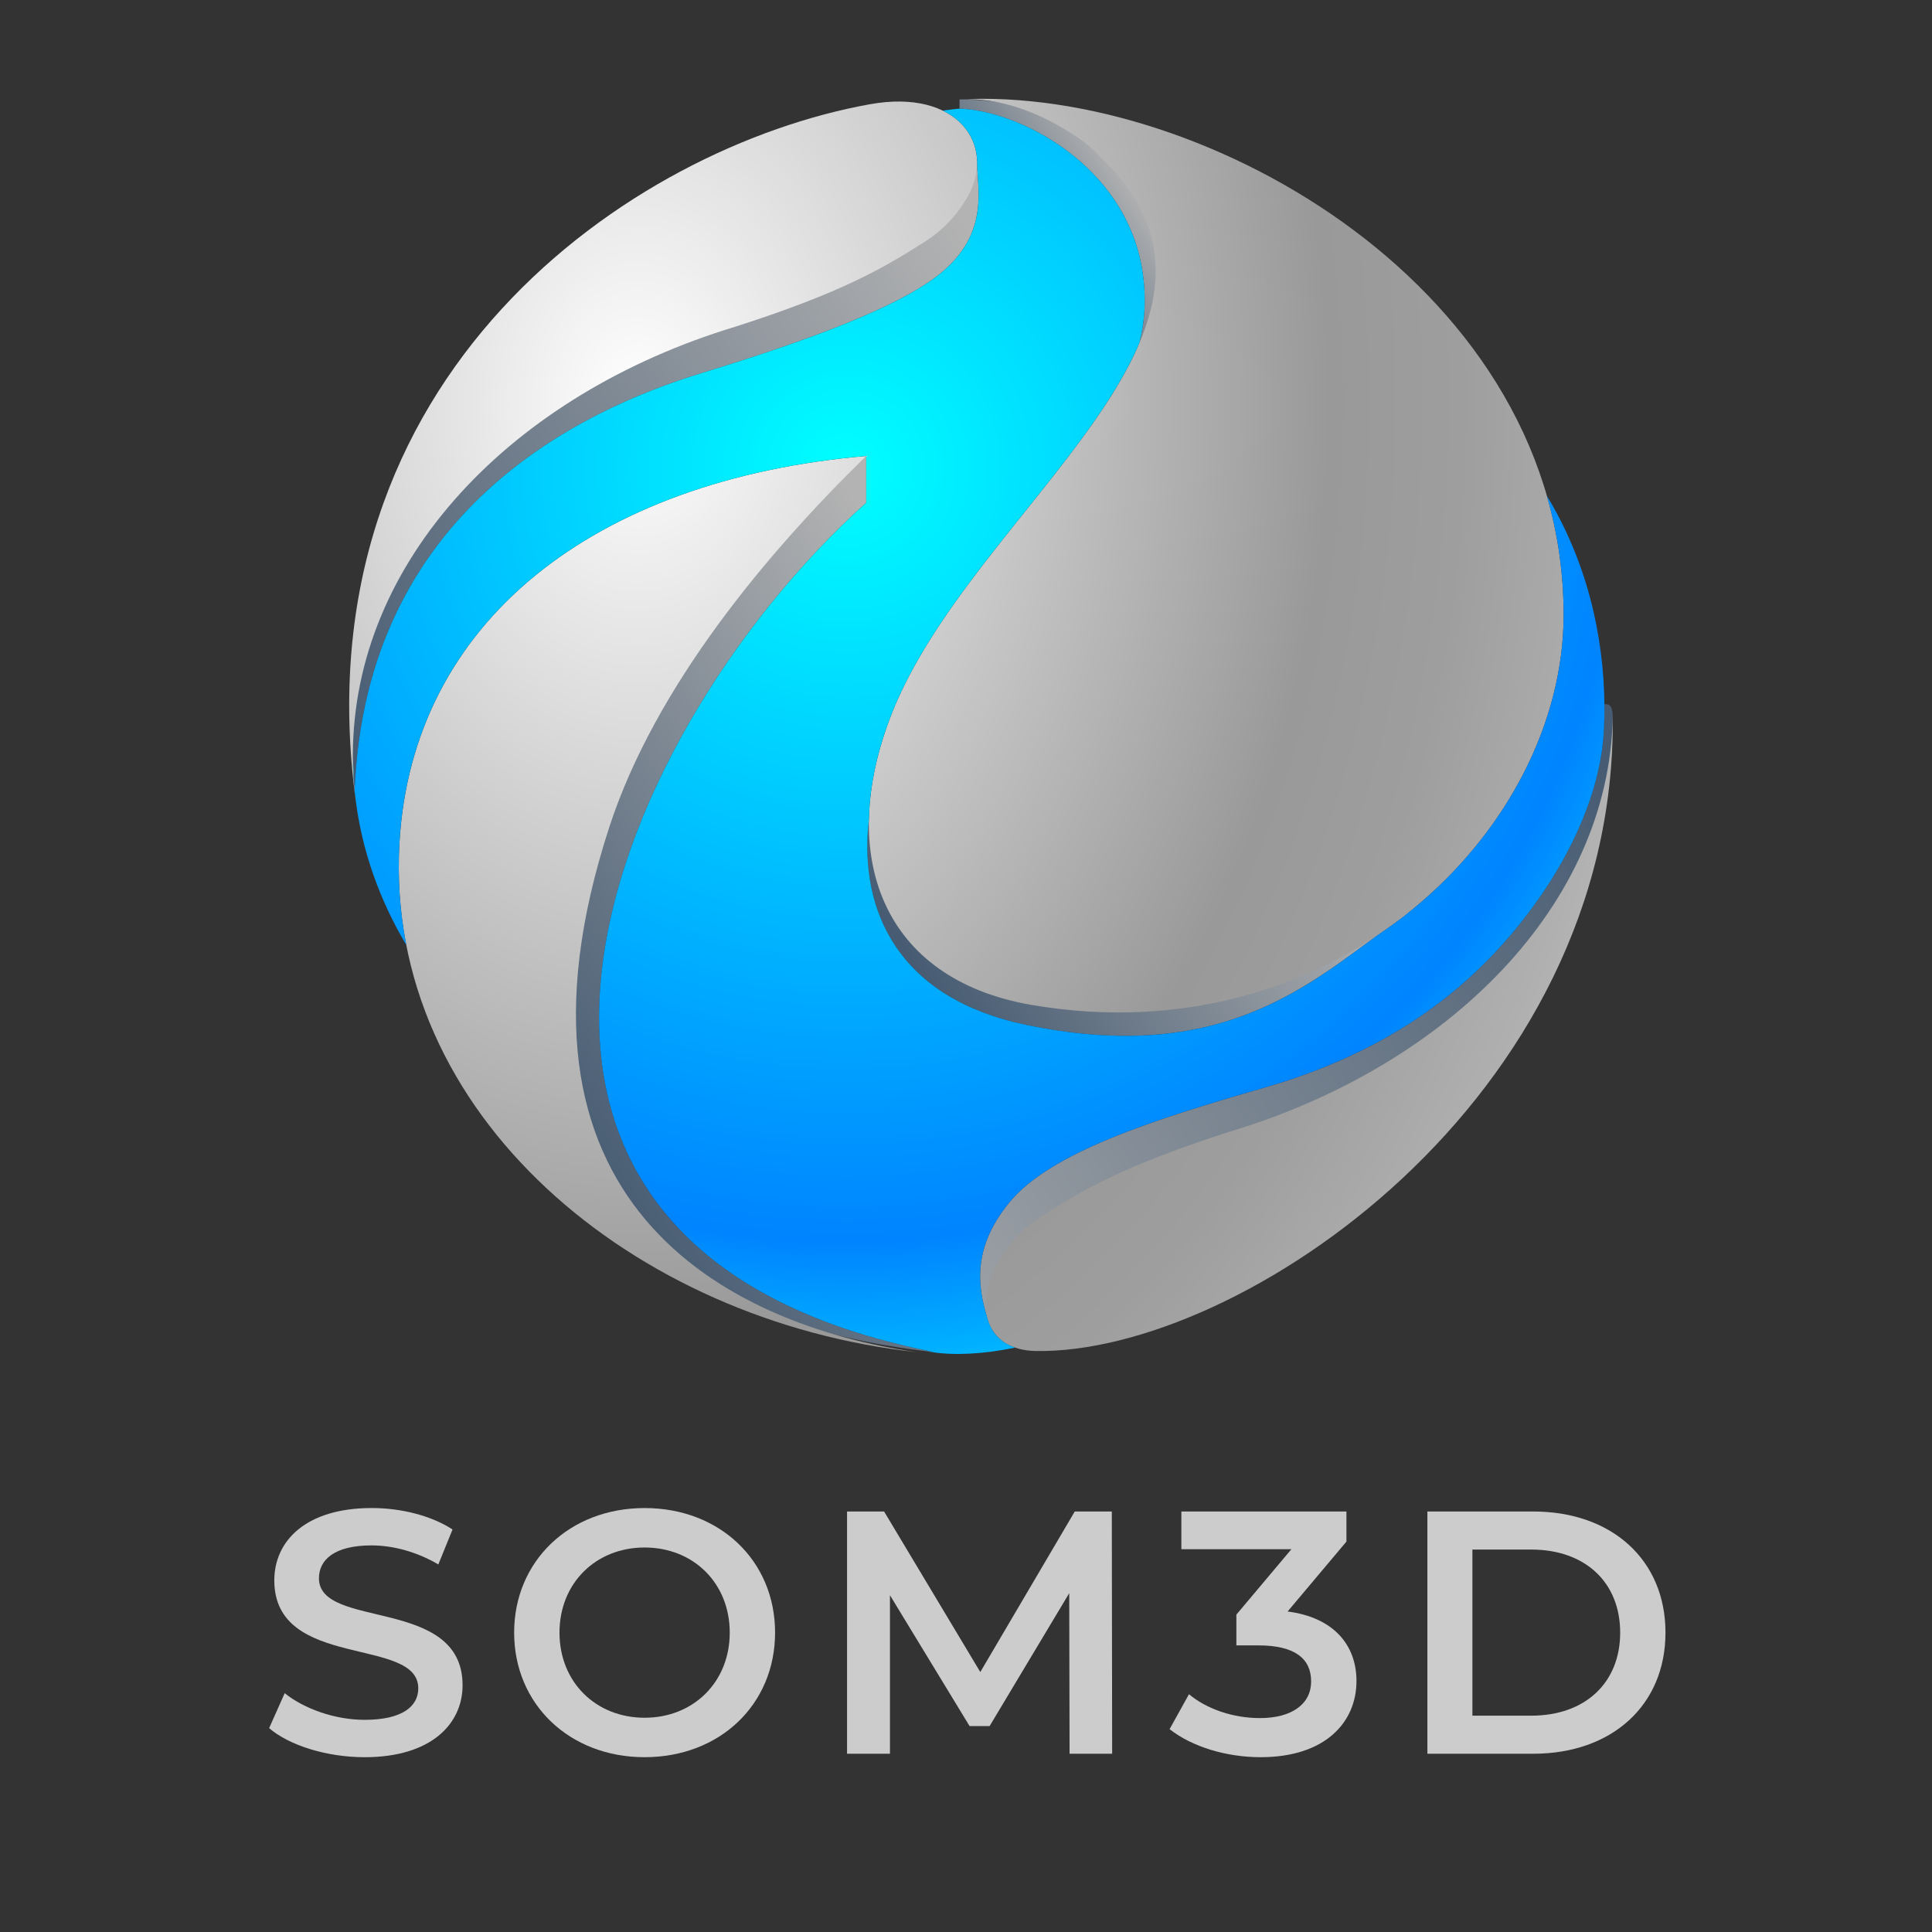 <?xml version="1.0" encoding="UTF-8"?>
<svg id="graphics" xmlns="http://www.w3.org/2000/svg" xmlns:xlink="http://www.w3.org/1999/xlink" viewBox="0 0 1000 1000">
  <rect x="0" y="0" width="1000" height="1000" fill="#333333" stroke="none"/>
  <defs>
    <linearGradient id="linear-gradient" x1="843.2" y1="420.8" x2="391.73" y2="723.68" gradientUnits="userSpaceOnUse">
      <stop offset="0" stop-color="#475c73"/>
      <stop offset="1" stop-color="#b3b3b3"/>
    </linearGradient>
    <linearGradient id="linear-gradient-2" x1="662.94" y1="386.23" x2="479.97" y2="508.98" gradientUnits="userSpaceOnUse">
      <stop offset="0" stop-color="#b3b3b3"/>
      <stop offset="1" stop-color="#475c73"/>
    </linearGradient>
    <linearGradient id="linear-gradient-3" x1="595.53" y1="107.47" x2="525.11" y2="154.71" xlink:href="#linear-gradient-2"/>
    <linearGradient id="linear-gradient-4" x1="546.53" y1="412.52" x2="291" y2="583.94" xlink:href="#linear-gradient-2"/>
    <linearGradient id="linear-gradient-5" x1="505.14" y1="122.59" x2="155.43" y2="357.19" xlink:href="#linear-gradient-2"/>
    <radialGradient id="radial-gradient" cx="-175.7" cy="208.96" fx="-175.7" fy="208.96" r="711.98" gradientTransform="translate(459.98) scale(.74 1)" gradientUnits="userSpaceOnUse">
      <stop offset="0" stop-color="#fff"/>
      <stop offset=".68" stop-color="#999"/>
      <stop offset=".81" stop-color="#9e9e9e"/>
      <stop offset=".97" stop-color="#afafaf"/>
      <stop offset="1" stop-color="#b3b3b3"/>
    </radialGradient>
    <radialGradient id="radial-gradient-2" cx="-175.71" cy="208.97" fx="-175.71" fy="208.97" r="711.98" xlink:href="#radial-gradient"/>
    <radialGradient id="radial-gradient-3" cx="-175.71" cy="208.96" fx="-175.71" fy="208.96" r="711.98" xlink:href="#radial-gradient"/>
    <radialGradient id="radial-gradient-4" cx="-175.7" cy="208.96" fx="-175.7" fy="208.96" r="711.98" xlink:href="#radial-gradient"/>
    <radialGradient id="radial-gradient-5" cx="183.03" cy="397.9" fx="183.03" fy="397.9" r="9.18" gradientUnits="userSpaceOnUse">
      <stop offset="0" stop-color="aqua"/>
      <stop offset=".81" stop-color="#0084ff"/>
      <stop offset="1" stop-color="#0cf"/>
    </radialGradient>
    <radialGradient id="radial-gradient-6" cx="438.01" cy="242.29" fx="438.01" fy="242.29" r="494.46" xlink:href="#radial-gradient-5"/>
  </defs>
  <g>
    <path d="m139.3,894.48l8.06-18.09c10.03,8.06,25.97,13.79,41.38,13.79,19.52,0,27.76-6.99,27.76-16.3,0-27.05-74.52-9.31-74.52-55.89,0-20.24,16.12-37.44,50.51-37.44,15.05,0,30.81,3.94,41.74,11.11l-7.34,18.09c-11.28-6.63-23.64-9.85-34.57-9.85-19.35,0-27.23,7.52-27.23,17.02,0,26.69,74.34,9.31,74.34,55.35,0,20.06-16.3,37.26-50.69,37.26-19.52,0-39.05-6.09-49.44-15.05Z" style="fill: #ccc; stroke-width: 0px;"/>
    <path d="m266.12,845.04c0-37.08,28.66-64.48,67.53-64.48s67.53,27.23,67.53,64.48-28.66,64.48-67.53,64.48-67.53-27.41-67.53-64.48Zm111.59,0c0-25.61-18.81-44.06-44.06-44.06s-44.06,18.45-44.06,44.06,18.81,44.06,44.06,44.06,44.06-18.45,44.06-44.06Z" style="fill: #ccc; stroke-width: 0px;"/>
    <path d="m553.61,907.73l-.18-83.11-41.2,68.78h-10.39l-41.2-67.71v82.04h-22.21v-125.39h19.17l49.8,83.11,48.9-83.11h19.17l.18,125.39h-22.03Z" style="fill: #ccc; stroke-width: 0px;"/>
    <path d="m702.11,870.11c0,21.14-15.94,39.41-49.62,39.41-17.73,0-35.47-5.37-47.11-14.51l10.03-18.09c8.96,7.52,22.57,12.36,36.72,12.36,16.66,0,26.51-7.34,26.51-18.99s-8.24-18.63-27.23-18.63h-11.46v-15.94l28.48-33.85h-56.96v-19.52h85.44v15.58l-30.45,36.18c23.64,3.04,35.65,17.2,35.65,36Z" style="fill: #ccc; stroke-width: 0px;"/>
    <path d="m738.82,782.35h54.81c40.66,0,68.42,25.08,68.42,62.69s-27.76,62.69-68.42,62.69h-54.81v-125.39Zm53.74,105.68c27.94,0,46.04-17.02,46.04-42.99s-18.09-42.99-46.04-42.99h-30.45v85.98h30.45Z" style="fill: #ccc; stroke-width: 0px;"/>
  </g>
  <g>
    <path d="m547.88,678.79s-30.96,21.33-35.95,6.15c-4.99-15.18-10.66-36.91,10.55-62.65,21.21-25.75,73.85-42.63,131.42-59.18,65.06-18.7,110.65-51.75,143.66-99.58,17.96-26.01,31.44-57.12,32.63-86.18.19-4.69.26-8.89.27-12.91.82.4,4.11-1.32,4.28,6.39-.83,34.63.34,58.62-35.54,120.81-35.88,62.19-251.33,187.15-251.33,187.15Z" style="fill: url(#linear-gradient); stroke-width: 0px;"/>
    <path d="m478.35,377.35s-25.15,16.11-28.63,46.67c-5.49,48.15,15.91,92.95,81.63,106.5,107.27,22.13,151.34-26.12,194.87-55.94,43.54-29.82-247.87-97.23-247.87-97.23Z" style="fill: url(#linear-gradient-2); stroke-width: 0px;"/>
    <path d="m549.61,61.93c-13.81-5.68-30.58-10.47-52.96-10.46v4.78c29.97.84,86,28.67,94.63,83.92,5.7,36.51-9.86,58.51-19.73,78.57-9.86,20.06,57.7,22.74,51.78-50.15-3.7-30.76-27.79-90.53-73.72-106.66Z" style="fill: url(#linear-gradient-3); stroke-width: 0px;"/>
    <path d="m392.05,270.89l56.31-34.88v24.18c-138.17,124.38-239.76,385.88,35.42,439.69-277.16-30.45-254.47-291.24-91.73-428.99Z" style="fill: url(#linear-gradient-4); stroke-width: 0px;"/>
    <path d="m480.32,89.68s25.44-18.77,25.44-5.39,7.11,38.16-21.99,59.56c-20.54,15.11-60.17,30.76-121.32,49.48-61.15,18.72-173.35,70.88-178.9,215.99-9-127.05,33.91-160.48,102.95-210.64,69.04-50.15,193.81-109,193.81-109Z" style="fill: url(#linear-gradient-5); stroke-width: 0px;"/>
    <path d="m569.52,81.23c93,88.4-66.33,181.66-108.13,288.56-28.46,72.78-5.12,137.15,72.83,150.41,157.04,26.71,275.11-90.4,275.11-201.92,0-168.42-185.62-273.74-312.67-266.82,21.41-1.17,42,6.92,61.04,19.61,4.61,3.07,8.52,6.48,11.82,10.16Z" style="fill: url(#radial-gradient); stroke-width: 0px;"/>
    <path d="m636.86,585.64h0c-55.73,17.86-77.24,30.77-97.96,43.94-9.74,6.19-17.31,14.56-22.22,23.36-12.08,21.63-8.02,45.81,19.59,46.35,105.9,1.53,300.58-130.69,298.48-328.45-1.69,97.32-84.62,180.56-197.89,214.81Z" style="fill: url(#radial-gradient-2); stroke-width: 0px;"/>
    <path d="m315.42,427.96c23.72-72.7,81.29-141.52,132.94-191.95-140.98,12.15-235.16,85.91-241.61,200.42-7.92,140.72,121.46,247.61,267.86,263.45-98.7-14.17-222.59-77.64-159.19-271.92Z" style="fill: url(#radial-gradient-3); stroke-width: 0px;"/>
    <path d="m450.34,53.94c-123.46,22.16-296.1,139.99-266.17,360.75-1.01-7.78-1.52-15.67-1.52-23.66,0-100.73,82.02-186.88,198.04-221.96h0c55.73-17.86,77.24-30.76,97.96-43.94,9.74-6.19,17.31-14.56,22.23-23.36,14.98-26.84-5.23-55.97-50.54-47.83Z" style="fill: url(#radial-gradient-4); stroke-width: 0px;"/>
    <g>
      <path d="m183.45,408c.03.36.06.73.1,1.09-.38-5.42-.66-10.65-.86-15.74.06,4.92.31,9.8.76,14.64Z" style="fill: url(#radial-gradient-5); stroke-width: 0px;"/>
      <path d="m512.54,686.35c-.05-.1-.1-.21-.15-.32-.54-1.21-.98-2.47-1.32-3.79-4.69-15.01-8.56-35.7,11.42-59.95,21.21-25.75,73.85-42.63,131.42-59.18,65.06-18.7,110.65-51.75,143.66-99.58,16.73-24.23,29.57-52.88,32.21-80.18.17-2.05.32-4.11.43-6.18.16-3.94.23-7.53.25-10.95-.16-38.35-9.72-76.51-29.78-109.52,5.59,19.42,8.65,39.98,8.65,61.58,0,1.77-.03,3.54-.09,5.3,0,.23-.03.46-.03.69-.06,1.53-.13,3.06-.23,4.58-.04.63-.1,1.25-.15,1.88-.08,1.08-.16,2.16-.27,3.24-5.03,51.63-34.5,102.95-80.58,139.23-.51.47-1.09.93-1.75,1.38,0,0,0,0,0,0-4.28,3.3-8.7,6.46-13.25,9.49-39.81,29.34-85.16,66.34-181.62,46.45-65.71-13.55-87.11-58.36-81.63-106.5.01-.11.03-.21.04-.32.4-16.92,4.28-35.14,11.62-53.92,26.95-68.92,102.73-132.16,128.28-192.09,2.78-10.74,3.89-22.98,1.62-37.53-8.63-55.25-64.67-83.08-94.63-83.92-.66,0-4.82.5-8.69,1.02,11.63,5.63,17.85,15.72,17.8,27.02,0,0,0,0,0,0,0,13.37,7.11,38.16-21.99,59.56-20.54,15.11-60.17,30.76-121.32,49.48-61.15,18.72-173.33,70.87-178.9,215.95,0,.05,0,.1.01.15.15,1.54.33,3.09.52,4.62,3.34,26.55,12.39,51.82,26.21,75.11-3.3-16.93-4.59-34.54-3.56-52.72,6.45-114.51,100.62-188.26,241.61-200.42v24.18c-138.17,124.38-239.76,385.88,35.42,439.69-1.75-.19-3.47-.4-5.19-.61,1.32.21,2.64.41,3.95.61,11.57,1.74,26.24,1.07,42.9-2.35,0,0,0,0,.01,0-6.32-2.14-10.56-6.11-12.92-11.18Z" style="fill: url(#radial-gradient-6); stroke-width: 0px;"/>
    </g>
  </g>
</svg>